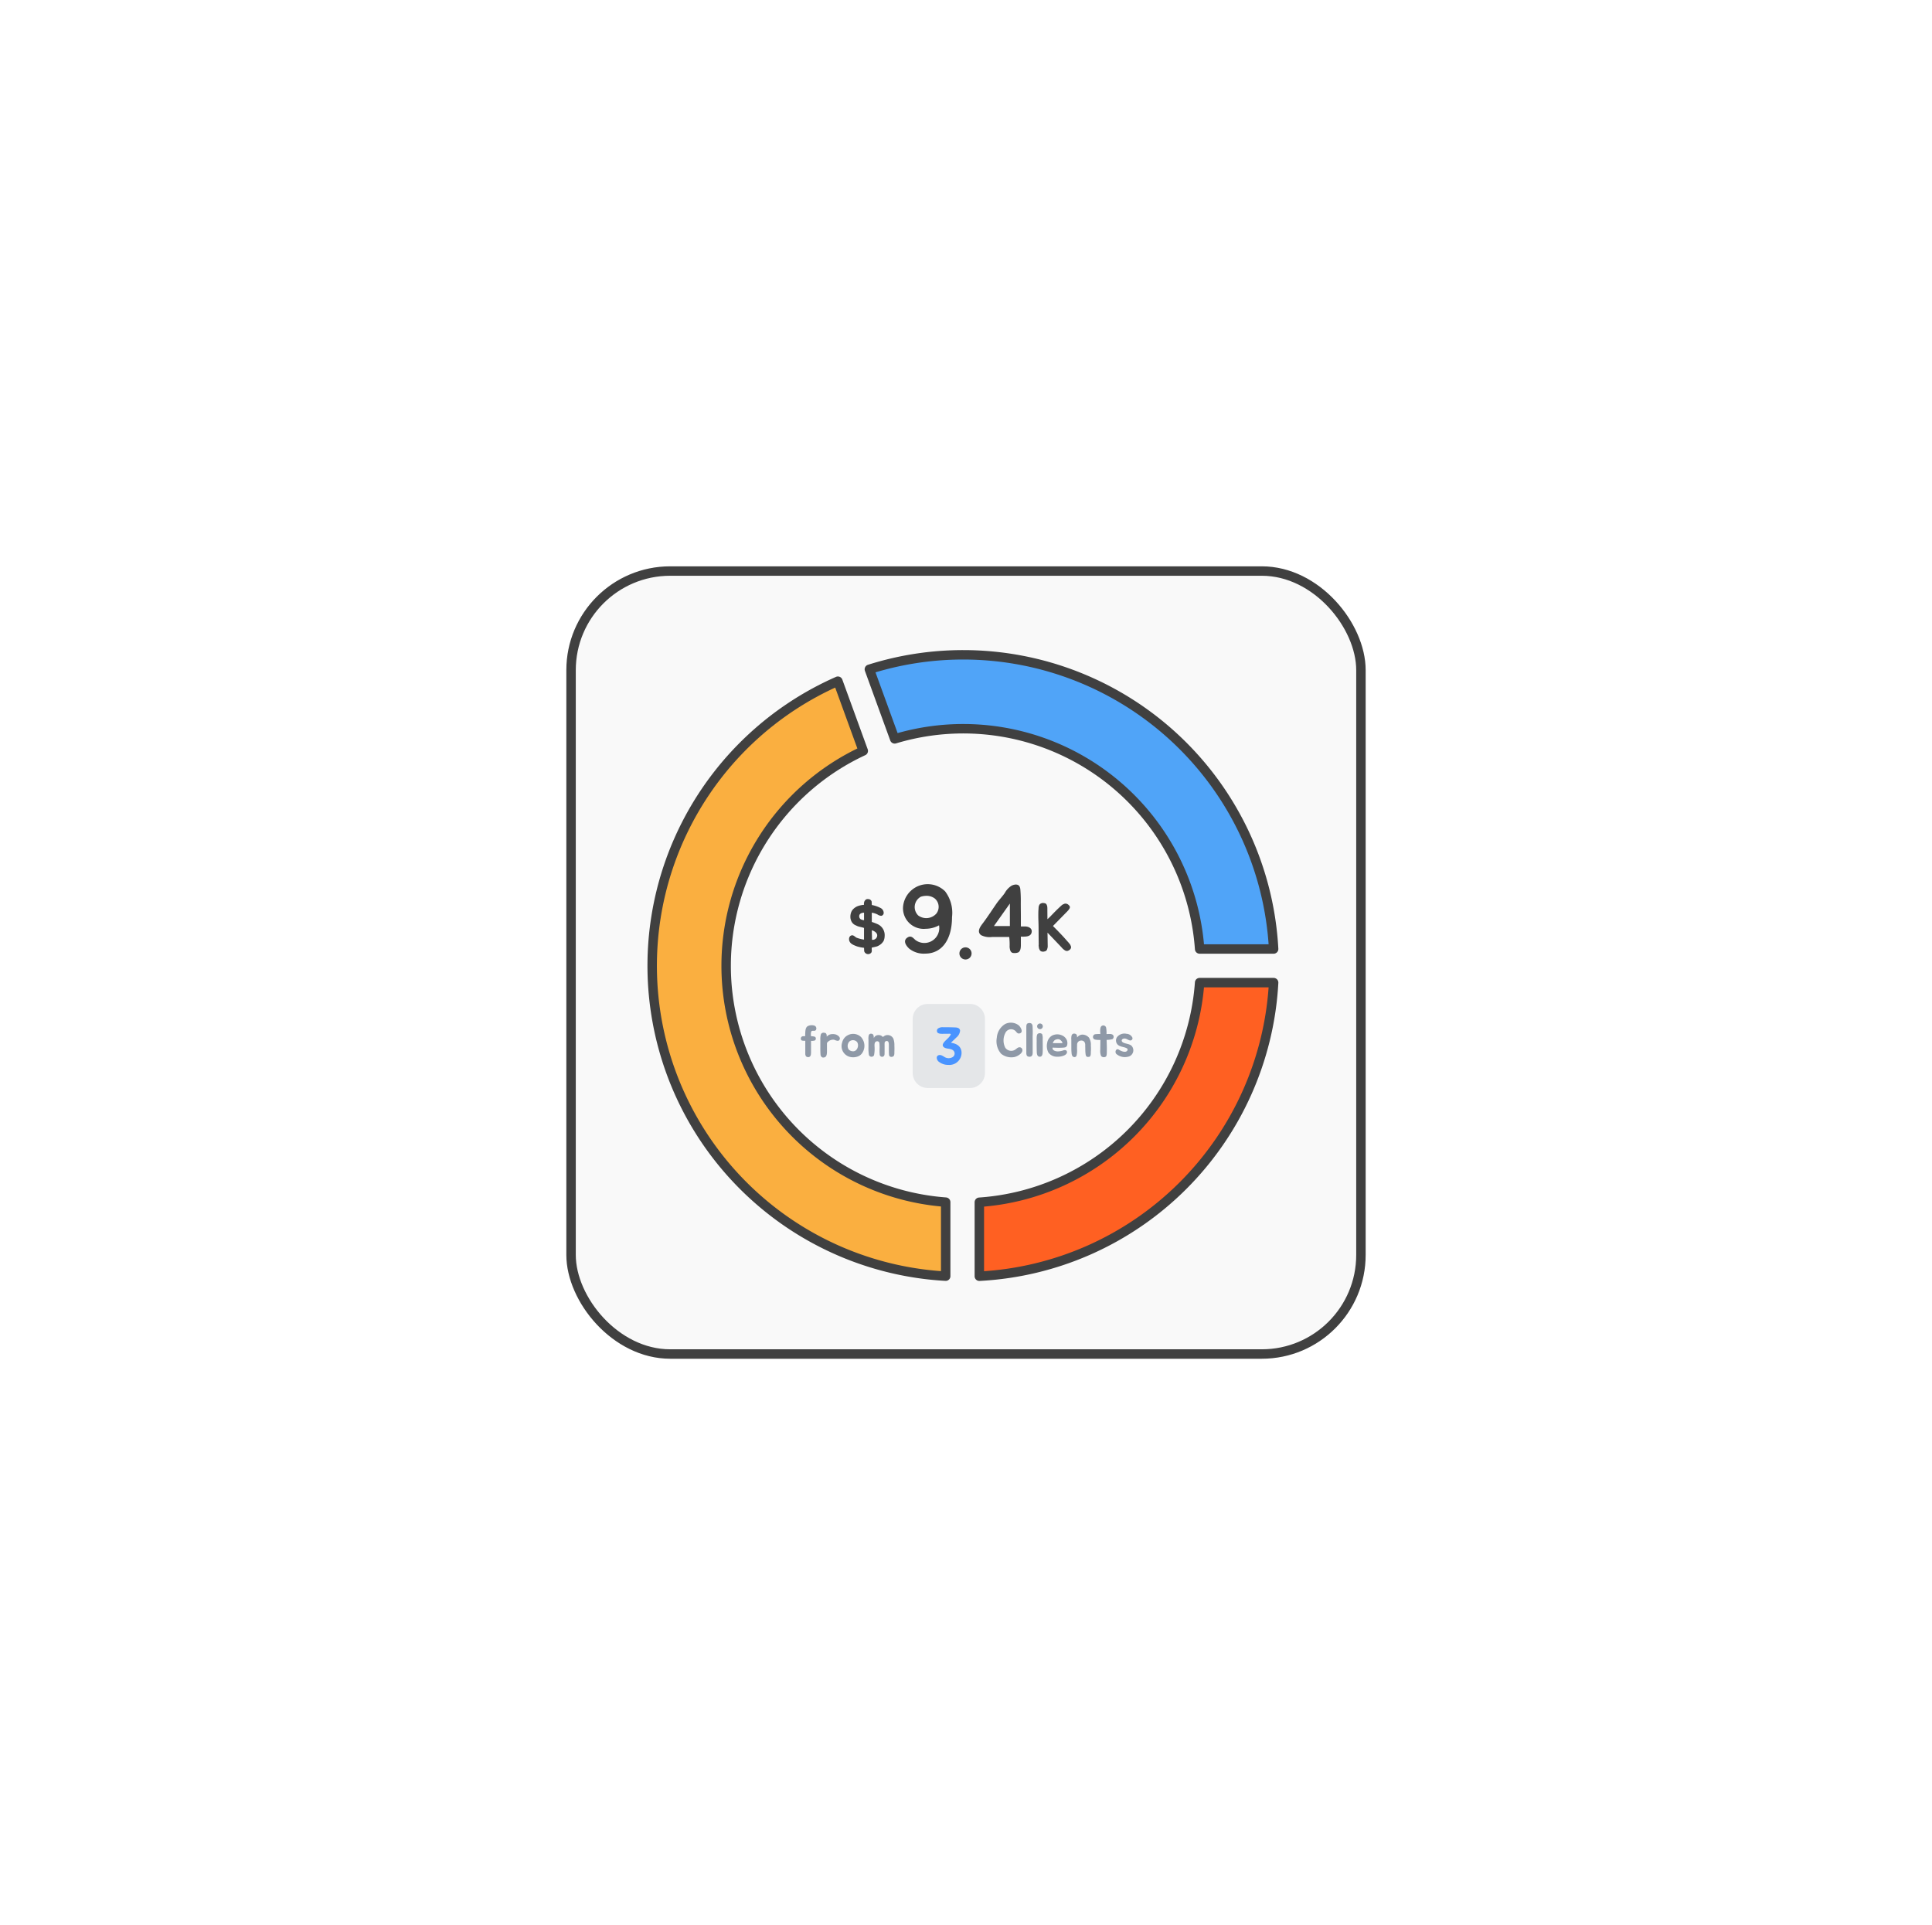 <svg xmlns="http://www.w3.org/2000/svg" xmlns:xlink="http://www.w3.org/1999/xlink" width="204.682" height="203.952" viewBox="0 0 204.682 203.952">
  <defs>
    <filter id="Rectangle_4847" x="0" y="0" width="204.682" height="203.952" filterUnits="userSpaceOnUse">
      <feOffset input="SourceAlpha"/>
      <feGaussianBlur stdDeviation="20" result="blur"/>
      <feFlood flood-color="#2983ff" flood-opacity="0.255"/>
      <feComposite operator="in" in2="blur"/>
      <feComposite in="SourceGraphic"/>
    </filter>
    <clipPath id="clip-path">
      <rect id="Rectangle_4835" data-name="Rectangle 4835" width="7.651" height="8.91" fill="none"/>
    </clipPath>
  </defs>
  <g id="Group_5610" data-name="Group 5610" transform="translate(60 60)">
    <g transform="matrix(1, 0, 0, 1, -60, -60)" filter="url(#Rectangle_4847)">
      <g id="Rectangle_4847-2" data-name="Rectangle 4847" transform="translate(60 60)" fill="#f9f9f9" stroke="#404040" stroke-width="1">
        <rect width="84.682" height="83.952" rx="11" stroke="none"/>
        <rect x="0.5" y="0.5" width="83.682" height="82.952" rx="10.5" fill="none"/>
      </g>
    </g>
    <g id="Group_5611" data-name="Group 5611" transform="translate(9.097 9.374)">
      <g id="Group_5595" data-name="Group 5595" transform="translate(27.597 36.986)" opacity="0.2">
        <g id="Group_5594" data-name="Group 5594">
          <g id="Group_5593" data-name="Group 5593" clip-path="url(#clip-path)">
            <path id="Path_9545" data-name="Path 9545" d="M102.8,120.061H98.327a1.592,1.592,0,0,1-1.591-1.591v-5.727a1.591,1.591,0,0,1,1.591-1.591H102.8a1.591,1.591,0,0,1,1.591,1.591v5.727a1.591,1.591,0,0,1-1.591,1.591" transform="translate(-96.736 -111.151)" fill="#8f99a7"/>
          </g>
        </g>
      </g>
      <path id="Path_9546" data-name="Path 9546" d="M137.131,105.7a25.107,25.107,0,0,1-23.338,23.268v7.838A32.93,32.93,0,0,0,144.971,105.7Z" transform="translate(-79.136 -70.97)" fill="#ff6022" stroke="#404040" stroke-linejoin="round" stroke-width="1"/>
      <path id="Path_9548" data-name="Path 9548" d="M37.89,58.691A25.108,25.108,0,0,1,52.417,35.922l-2.688-7.384a32.937,32.937,0,0,0,11.42,63.034V83.729A25.11,25.11,0,0,1,37.89,58.691" transform="translate(-30.057 -25.742)" fill="#faaf40" stroke="#404040" stroke-linejoin="round" stroke-width="1"/>
      <path id="Path_9550" data-name="Path 9550" d="M95.585,21.783a32.9,32.9,0,0,0-9.944,1.534l2.683,7.372A25.106,25.106,0,0,1,120.631,52.95h7.839A32.938,32.938,0,0,0,95.585,21.783" transform="translate(-62.635 -21.783)" fill="#50a4f8" stroke="#404040" stroke-linejoin="round" stroke-width="1"/>
      <path id="Path_9552" data-name="Path 9552" d="M82.062,89.873c-.022-.036-.022-.392-.029-.392a4.155,4.155,0,0,1-.762-.156c-.285-.114-.655-.235-.776-.534-.1-.221-.057-.562.221-.627.2-.057.363.164.533.249a3.981,3.981,0,0,0,.783.2V87.374c-.171-.057-.42-.107-.548-.142s-.22-.078-.3-.121a.892.892,0,0,1-.456-.377,1.109,1.109,0,0,1-.142-.555,1.347,1.347,0,0,1,.1-.5.951.951,0,0,1,.278-.37,1.31,1.31,0,0,1,.434-.256,2.6,2.6,0,0,1,.634-.128.687.687,0,0,1,.057-.4c.114-.156.185-.22.37-.206a.389.389,0,0,1,.377.242c.007.035.022.384.022.384a3.331,3.331,0,0,1,.918.313.592.592,0,0,1,.341.534.319.319,0,0,1-.249.3.751.751,0,0,1-.406-.142,2.149,2.149,0,0,0-.605-.192v.982a6.158,6.158,0,0,1,.6.228,1.275,1.275,0,0,1,.761,1.274,1.346,1.346,0,0,1-.106.5,1.319,1.319,0,0,1-.285.342,1.6,1.6,0,0,1-.406.242,5.541,5.541,0,0,1-.562.128,1.182,1.182,0,0,0,0,.32.465.465,0,0,1-.05.207.435.435,0,0,1-.747-.107m-.384-3.424a.911.911,0,0,0,.356.106v-.8c-.313.014-.555.142-.505.463a.393.393,0,0,0,.149.235m1.182,1.175c0,.327.021.669.014,1a.479.479,0,0,0,.555-.506c-.028-.249-.327-.434-.569-.5" transform="translate(-59.592 -58.438)" fill="#404040"/>
      <path id="Path_9553" data-name="Path 9553" d="M94.908,87.326c-.357-.327-.7-.867-.153-1.194.357-.214.561.051.806.276a1.582,1.582,0,0,0,2.51-1.551,2.915,2.915,0,0,1-1.4.367,2.192,2.192,0,0,1-2.418-2.244,2.621,2.621,0,0,1,4.459-1.725,3.768,3.768,0,0,1,.735,2.734c0,2.3-1.01,3.867-2.847,3.867a2.459,2.459,0,0,1-1.694-.531m1.245-5.5a1.248,1.248,0,0,0-.286,1.989,1.432,1.432,0,0,0,1.918-.194A1.162,1.162,0,0,0,97.6,82a1.459,1.459,0,0,0-.766-.265,2.015,2.015,0,0,0-.684.092" transform="translate(-67.684 -56.199)" fill="#404040"/>
      <path id="Path_9554" data-name="Path 9554" d="M109.341,97.943a.641.641,0,0,1-.643-.643.643.643,0,1,1,1.286,0,.64.64,0,0,1-.643.643" transform="translate(-76.15 -65.664)" fill="#404040"/>
      <path id="Path_9555" data-name="Path 9555" d="M118.081,81.054a13.877,13.877,0,0,1,.051,1.459c0,.551.01,1.1.01,1.653v.867h.438c.3,0,.694.132.714.49,0,.429-.316.561-.694.582-.04,0-.438.031-.459-.01v.694c0,.3.031.8-.265.989a1.07,1.07,0,0,1-.622.051c-.245-.082-.286-.408-.306-.632a6.755,6.755,0,0,0-.041-1.051h-1.8a2,2,0,0,1-1.184-.194c-.48-.368-.082-.908.194-1.266.521-.693.99-1.428,1.479-2.132.265-.367.582-.694.837-1.061a2.094,2.094,0,0,1,.735-.786c.327-.152.653-.173.817.061a.682.682,0,0,1,.092.286m-1.1,1.551-1.693,2.387h1.693Z" transform="translate(-79.084 -56.253)" fill="#404040"/>
      <path id="Path_9556" data-name="Path 9556" d="M132.339,90.087a.292.292,0,0,1-.12.171.626.626,0,0,1-.157.1.316.316,0,0,1-.185.029.287.287,0,0,1-.149-.05,1.1,1.1,0,0,1-.149-.1,1.317,1.317,0,0,1-.142-.128c-.043-.05-.086-.1-.121-.135l-.086-.093-1.367-1.431.022,1.431v.064a1,1,0,0,1-.022.128,1.506,1.506,0,0,1-.049.163.286.286,0,0,1-.093.128.337.337,0,0,1-.185.078.487.487,0,0,1-.377-.028.356.356,0,0,1-.128-.142.163.163,0,0,0-.021-.036.2.2,0,0,0-.015-.05.3.3,0,0,1-.043-.142c-.007-.057-.014-.1-.021-.156a.585.585,0,0,1-.007-.114.663.663,0,0,0,.007-.121l-.007-.562-.007-1.046q0-.459-.022-.983c-.007-.341-.007-.576,0-.9v-.029c.014-.1.014-.206.022-.3a.665.665,0,0,1,.064-.285.347.347,0,0,1,.149-.171.616.616,0,0,1,.228-.071,1.459,1.459,0,0,1,.185.022.311.311,0,0,1,.171.078.247.247,0,0,1,.071.121.359.359,0,0,1,.05.163,1.4,1.4,0,0,1,.014.178v.292l.007.869c.15-.135.3-.278.442-.435.256-.263.505-.519.762-.761l.021-.022c.078-.071.156-.149.235-.213a.632.632,0,0,1,.263-.171.385.385,0,0,1,.235-.05.465.465,0,0,1,.221.086.7.7,0,0,1,.128.121.229.229,0,0,1,.071.149.33.33,0,0,1-.029.142,1.429,1.429,0,0,1-.092.142.9.9,0,0,1-.128.15c-.036.05-.086.085-.121.128l-.092.092-1.331,1.36c.292.292.641.648.8.818.256.264.491.527.719.791l.021.021a3.022,3.022,0,0,1,.2.235.648.648,0,0,1,.149.264.225.225,0,0,1,.007.214" transform="translate(-87.984 -59.015)" fill="#404040"/>
      <path id="Path_9557" data-name="Path 9557" d="M102.915,117.5a.318.318,0,0,1,.084-.224.8.8,0,0,1,.565-.156c.168-.005.291,0,.459,0,.263,0,.593.011.868.022.224.012.464.089.476.347a1.061,1.061,0,0,1-.408.728c-.163.168-.4.38-.56.548.588.079,1.125.37,1.125,1.086a1.29,1.29,0,0,1-1.383,1.259,1.607,1.607,0,0,1-1.075-.375c-.179-.174-.28-.543.022-.65.224-.078.415.062.593.162a.82.82,0,0,0,.879.045.441.441,0,0,0-.022-.784c-.286-.168-.711-.067-.941-.324-.252-.291.28-.677.454-.873a1.406,1.406,0,0,0,.324-.414c.045-.123-.213-.084-.3-.084H103.7c-.2,0-.543.033-.711-.112a.249.249,0,0,1-.072-.2" transform="translate(-72.75 -77.662)" fill="#4994ff"/>
      <path id="Path_9558" data-name="Path 9558" d="M69.7,118.037a.212.212,0,0,1-.173.193,1.84,1.84,0,0,1-.336.025v1.175a2.082,2.082,0,0,1-.015.25.209.209,0,0,1-.025.1.079.079,0,0,1-.015.031.074.074,0,0,1-.01.031.246.246,0,0,1-.082.091.326.326,0,0,1-.239.031.271.271,0,0,1-.117-.051.23.23,0,0,1-.066-.086c-.01-.03-.02-.071-.031-.1a.768.768,0,0,1-.01-.087v-.3c0-.351,0-.747,0-1.1-.158,0-.346.01-.422-.066a.288.288,0,0,1,.01-.335.316.316,0,0,1,.255-.082l.142,0c.021-.468-.01-.936.311-1.083a.942.942,0,0,1,.676-.036.317.317,0,0,1,.2.27c0,.122-.03.239-.167.269-.118.025-.28-.031-.361.066a.82.82,0,0,0-.046.387v.127a1.886,1.886,0,0,1,.387.046.2.2,0,0,1,.127.239" transform="translate(-52.364 -77.35)" fill="#8f99a7"/>
      <path id="Path_9559" data-name="Path 9559" d="M73.1,119.288a1.873,1.873,0,0,1,.061-.605.3.3,0,0,1,.315-.152c.285,0,.3.2.305.417a.739.739,0,0,1,.509-.269,1.1,1.1,0,0,1,.463.041c.214.082.513.3.387.539-.092.168-.214.132-.346.1-.071-.015-.193-.076-.265-.091a.8.8,0,0,0-.727.346v.733c0,.366.025.839-.428.808-.122,0-.229-.147-.249-.255-.02-.2-.031-.595-.025-.865Z" transform="translate(-55.287 -78.49)" fill="#8f99a7"/>
      <path id="Path_9560" data-name="Path 9560" d="M80.6,119.138a1.443,1.443,0,0,1,.331.605,1.366,1.366,0,0,1-.183,1.094.934.934,0,0,1-.4.346,1.4,1.4,0,0,1-.677.112,1.176,1.176,0,0,1-1.058-1.546,1.157,1.157,0,0,1,.605-.789,1.2,1.2,0,0,1,1.378.178m-1.287,1.338a.64.64,0,0,0,.458.188c.437.025.671-.6.437-.972a.579.579,0,0,0-.834-.05.7.7,0,0,0-.061.834" transform="translate(-58.492 -78.66)" fill="#8f99a7"/>
      <path id="Path_9561" data-name="Path 9561" d="M88.151,120.67c0,.168.02.422-.122.514-.168.106-.432.076-.448-.188-.01-.158-.015-.321-.015-.468s0-.269,0-.524c0-.127-.01-.331-.091-.4a.223.223,0,0,0-.361.173c0,.087-.005.183,0,.264,0,.219,0,.4,0,.615-.01.173.035.432-.113.524a.255.255,0,0,1-.406-.224,4.075,4.075,0,0,1-.015-.427c0-.158.015-.326,0-.484a1.2,1.2,0,0,0-.041-.361.272.272,0,0,0-.32-.077c-.188.091-.173.316-.173.494a3.585,3.585,0,0,1-.05.961.3.3,0,0,1-.539-.01,4.439,4.439,0,0,1-.051-.885v-.733a1.406,1.406,0,0,1,.035-.5.245.245,0,0,1,.27-.148c.249.005.254.275.264.478a.475.475,0,0,1,.361-.321.6.6,0,0,1,.6.193.826.826,0,0,1,.26-.167.677.677,0,0,1,.849.346,1.989,1.989,0,0,1,.107.737,6.1,6.1,0,0,1,0,.615" transform="translate(-62.494 -78.641)" fill="#8f99a7"/>
      <path id="Path_9562" data-name="Path 9562" d="M120.115,119.594a1.722,1.722,0,0,1-1.409-.346,2.023,2.023,0,0,1-.458-1.709,1.85,1.85,0,0,1,.875-1.439,1.36,1.36,0,0,1,1.439.132c.214.188.549.747.1.86-.188.05-.295-.087-.391-.209a.671.671,0,0,0-1.124.173,1.71,1.71,0,0,0,0,1.557.77.77,0,0,0,1.007.224c.112-.056.25-.219.407-.264a.307.307,0,0,1,.366.153c.183.387-.412.773-.814.87" transform="translate(-81.739 -76.98)" fill="#8f99a7"/>
      <path id="Path_9563" data-name="Path 9563" d="M126.486,119.325l-.03.107a.128.128,0,0,1-.015.025l-.016.031a.225.225,0,0,1-.091.092.383.383,0,0,1-.259.03.26.26,0,0,1-.137-.051.176.176,0,0,1-.072-.086.472.472,0,0,1-.03-.1.351.351,0,0,1-.015-.091V116.43a.79.79,0,0,1,.01-.117.447.447,0,0,1,.03-.117.181.181,0,0,1,.056-.082.264.264,0,0,1,.117-.05.4.4,0,0,1,.138-.016.406.406,0,0,1,.162.041.241.241,0,0,1,.1.112.44.44,0,0,1,.05.188c0,.066.01.239.01.305v.021c.01.219.01.406,0,.64s0,.443,0,.651v1.068c0,.026,0,.051,0,.077a.367.367,0,0,1,0,.076.655.655,0,0,0-.01.1" transform="translate(-86.186 -77.036)" fill="#8f99a7"/>
      <path id="Path_9564" data-name="Path 9564" d="M129.109,119.152c-.01.2-.031.514-.32.5-.208-.01-.295-.188-.305-.494s-.016-.839-.01-1.159c0-.188-.036-.58.091-.753a.37.37,0,0,1,.483.01,1.318,1.318,0,0,1,.061.488c0,.377.016.992,0,1.409m-.585-2.69a.3.3,0,1,1,.392.255.3.3,0,0,1-.392-.255" transform="translate(-87.741 -77.072)" fill="#8f99a7"/>
      <path id="Path_9565" data-name="Path 9565" d="M133.21,120.832c0,.168-.183.3-.315.351a1.714,1.714,0,0,1-.733.127,1.1,1.1,0,0,1-.92-.437,1.5,1.5,0,0,1-.132-1.017,1.085,1.085,0,0,1,.513-.778,1.206,1.206,0,0,1,1.058-.026.963.963,0,0,1,.519.519.916.916,0,0,1,.025.524c-.087.244-.229.249-.6.264-.325.016-.554,0-.946-.01-.041.275.259.381.508.4a1.848,1.848,0,0,0,.656-.117c.158-.046.366-.031.366.2m-.788-1.348a.524.524,0,0,0-.341,0,.438.438,0,0,0-.249.153c-.021.02-.163.239-.107.239h1a.31.31,0,0,0-.1-.223.6.6,0,0,0-.2-.163" transform="translate(-89.266 -78.732)" fill="#8f99a7"/>
      <path id="Path_9566" data-name="Path 9566" d="M137.338,119.4a1.319,1.319,0,0,1,.04-.488.282.282,0,0,1,.321-.158c.25.041.245.223.254.406a.706.706,0,0,1,.555-.305.933.933,0,0,1,.7.321,1.386,1.386,0,0,1,.2.834,4.418,4.418,0,0,1,0,.646c-.01.173.026.509-.173.55-.285.06-.346-.066-.382-.254a4.121,4.121,0,0,1-.035-.565c0-.127-.011-.3-.005-.432,0-.315-.178-.493-.463-.468a.422.422,0,0,0-.4.412c0,.173-.011.286-.005.5a2.194,2.194,0,0,1-.046.656.235.235,0,0,1-.366.142c-.148-.086-.163-.295-.173-.442-.02-.223-.02-.4-.02-.626Z" transform="translate(-92.936 -78.617)" fill="#8f99a7"/>
      <path id="Path_9567" data-name="Path 9567" d="M144.941,118.113a2.451,2.451,0,0,1-.61.076c.016.407.031.875.021,1.17,0,.209.01.565-.127.615a.392.392,0,0,1-.473-.071,1.355,1.355,0,0,1-.091-.676c0-.285.01-.666.01-1.033h-.077c-.162,0-.539,0-.636-.122a.3.3,0,0,1,.132-.478,2.787,2.787,0,0,1,.574-.025c0-.066,0-.133-.01-.193-.01-.168-.015-.534.137-.651a.306.306,0,0,1,.489.173,3.147,3.147,0,0,1,.041.671h.051c.2,0,.58-.066.681.178a.3.3,0,0,1-.112.366" transform="translate(-96.19 -77.391)" fill="#8f99a7"/>
      <path id="Path_9568" data-name="Path 9568" d="M148.957,119.987a.631.631,0,0,1-.142-.854.994.994,0,0,1,1.011-.356.713.713,0,0,1,.616.4.228.228,0,0,1-.265.3c-.2-.036-.345-.2-.554-.2-.305-.01-.437.274-.152.427.264.138.631.132.865.325a.692.692,0,0,1-.382,1.18,1.357,1.357,0,0,1-1.22-.31c-.188-.223,0-.615.275-.442.224.148.615.305.813.178.148-.1.148-.244.051-.31-.26-.163-.661-.153-.915-.341" transform="translate(-99.573 -78.624)" fill="#8f99a7"/>
    </g>
  </g>
</svg>
